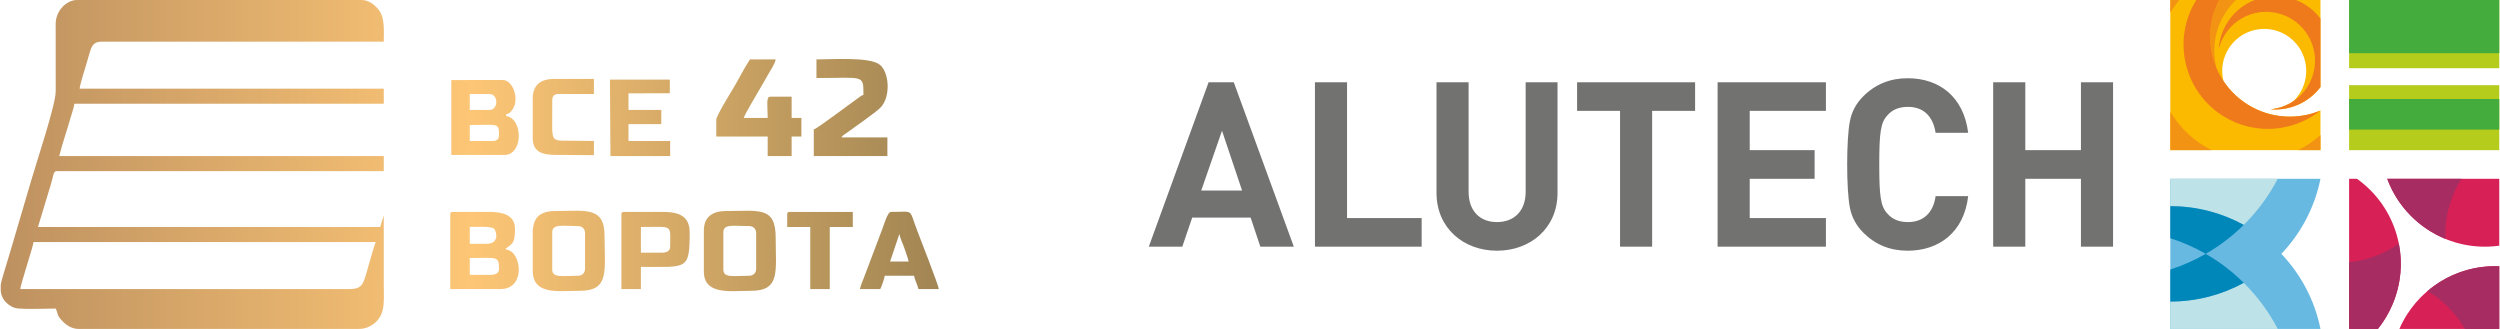 <?xml version="1.0" encoding="UTF-8"?> <!-- Creator: CorelDRAW 2020 (64-Bit) --> <svg xmlns="http://www.w3.org/2000/svg" xmlns:xlink="http://www.w3.org/1999/xlink" xmlns:xodm="http://www.corel.com/coreldraw/odm/2003" xml:space="preserve" width="1900px" height="250px" style="shape-rendering:geometricPrecision; text-rendering:geometricPrecision; image-rendering:optimizeQuality; fill-rule:evenodd; clip-rule:evenodd" viewBox="0 0 1900 250"> <defs> <style type="text/css"> <![CDATA[ .fil10 {fill:#727271;fill-rule:nonzero} .fil7 {fill:#FBBA00;fill-rule:nonzero} .fil8 {fill:#F39314;fill-rule:nonzero} .fil9 {fill:#EF7A1B;fill-rule:nonzero} .fil0 {fill:#D62056;fill-rule:nonzero} .fil3 {fill:#BDE2E8;fill-rule:nonzero} .fil5 {fill:#B5CC1C;fill-rule:nonzero} .fil1 {fill:#A72C62;fill-rule:nonzero} .fil2 {fill:#67B9E1;fill-rule:nonzero} .fil6 {fill:#43AC3C;fill-rule:nonzero} .fil4 {fill:#0087BA;fill-rule:nonzero} .fil11 {fill:url(#id0)} ]]> </style> <linearGradient id="id0" gradientUnits="userSpaceOnUse" x1="0.56" y1="125" x2="713.498" y2="125"> <stop offset="0" style="stop-opacity:1; stop-color:#BD9160"></stop> <stop offset="0.502" style="stop-opacity:1; stop-color:#FDC676"></stop> <stop offset="1" style="stop-opacity:1; stop-color:#A18553"></stop> </linearGradient> </defs> <g id="Слой_x0020_1">  <g id="_1997413291184"> <path class="fil0" d="M1791.254 135.87l-5.933 0 0 114.11 21.887 0c4.58,-5.716 8.439,-12.177 11.386,-19.291 14.385,-34.79 2.138,-73.946 -27.34,-94.819zm32.284 114.11l75.9 0 0 -47.593c-33.019,-1.405 -63.078,17.968 -75.9,47.593zm-9.244 -114.11c12.805,34.608 48.234,56.029 85.144,50.836l0 -50.836 -85.144 0z"></path> <path class="fil1" d="M1844.839 221.236c11.591,6.826 21.486,16.605 28.446,28.744l26.147 0 0 -47.595c-20.464,-0.868 -39.792,6.251 -54.593,18.851zm-59.509 -22.008l0 50.752 21.88 0c4.58,-5.716 8.433,-12.171 11.391,-19.291 6.183,-14.959 7.44,-30.727 4.517,-45.495 -11.457,8.083 -24.501,12.732 -37.788,14.034zm85.434 -63.358l-56.468 0c7.846,21.231 24.216,37.491 44.221,45.7 -0.689,-16.31 3.718,-32.246 12.247,-45.7z"></path> <path class="fil2" d="M1733.842 192.931c14.78,-15.558 25.319,-35.193 29.72,-57.061l-114.117 0 0 114.13 114.117 0c-4.401,-21.862 -14.94,-41.51 -29.72,-57.069z"></path> <path class="fil3" d="M1731.086 135.874l-81.641 0 0 20.822c20.222,0 39.226,5.161 55.799,14.218 10.321,-10.218 19.073,-22.033 25.842,-35.04zm-25.842 79.077c-16.573,9.057 -35.577,14.218 -55.799,14.218l0 20.827 81.641 0c-6.769,-13.014 -15.508,-24.82 -25.842,-35.045z"></path> <path class="fil4" d="M1649.445 156.694l0 24.348c9.446,3.025 18.453,7.023 26.912,11.886 10.571,-6.067 20.287,-13.493 28.885,-22.016 -16.567,-9.057 -35.575,-14.218 -55.797,-14.218zm0 48.136l0 24.342c20.222,0 39.23,-5.16 55.797,-14.218 -8.598,-8.522 -18.314,-15.947 -28.885,-22.026 -8.459,4.866 -17.466,8.866 -26.912,11.902z"></path> <path class="fil5" d="M1785.324 114.115l114.116 0 0 -49.374 -114.116 0 0 49.374zm0 -62.285l114.116 0 0 -51.83 -114.116 0 0 51.83z"></path> <path class="fil6" d="M1785.324 98.506l114.116 0 0 -23.265 -114.116 0 0 23.265zm0 -58.088l114.116 0 0 -40.413 -114.116 0 0 40.413z"></path> <path class="fil7" d="M1708.481 79.594c-7.707,-4.76 -13.978,-10.978 -18.667,-18.066 -1.989,-8.031 -0.866,-16.828 3.823,-24.412 9.267,-15.005 28.941,-19.655 43.944,-10.392 15.005,9.262 19.656,28.936 10.392,43.946 -1.467,2.36 -3.195,4.472 -5.116,6.314 -5.18,3.445 -11.144,5.525 -17.281,6.067 14.367,1.212 28.872,-4.855 37.982,-16.905l0 -66.144 -114.117 0 0 114.115 114.117 0 0 -30.122 0 0.007c-17.384,7.208 -37.854,6.239 -55.077,-4.408z"></path> <path class="fil8" d="M1684.664 52.004c-3.584,-13.608 -1.823,-28.598 6.163,-41.504 2.43,-3.936 5.294,-7.45 8.491,-10.5l-12.694 0c-8.721,16.625 -8.956,35.724 -1.96,52.004zm61.871 62.113l17.022 0 0 -11.522c-5.169,4.671 -10.91,8.524 -17.022,11.522zm-90.307 -114.117l-6.789 0 0 9.741c0.313,-0.522 0.626,-1.045 0.939,-1.562 1.792,-2.897 3.75,-5.628 5.85,-8.179zm-6.789 84.868l0 29.249 31.482 0c-2.137,-1.06 -4.249,-2.213 -6.316,-3.49 -10.743,-6.634 -19.207,-15.565 -25.166,-25.759z"></path> <path class="fil9" d="M1708.481 79.594c-27.22,-16.81 -36.484,-51.691 -21.855,-79.592l-17.44 0c-0.046,0.063 -0.084,0.121 -0.122,0.184 -18.601,30.117 -9.263,69.616 20.859,88.21 23.641,14.616 53.081,11.994 73.635,-4.394 -17.384,7.208 -37.854,6.239 -55.077,-4.408zm43.391 -76.128c-2.259,-1.392 -4.581,-2.533 -6.955,-3.464l-31.397 0c-8.401,3.278 -15.853,9.218 -20.963,17.478 -3.876,6.284 -5.938,13.161 -6.347,20.056 0.894,-3.771 2.38,-7.463 4.53,-10.933 10.761,-17.435 33.637,-22.838 51.058,-12.07 17.435,10.775 22.843,33.632 12.07,51.06 -6.385,10.352 -17.039,16.451 -28.292,17.458 14.367,1.212 28.872,-4.855 37.982,-16.905l0 -52.052c-3.114,-4.121 -7.03,-7.758 -11.686,-10.628z"></path> <path class="fil10" d="M1581.518 62.508l0 51.607 -42.293 0 0 -51.607 -24.413 0 0 124.974 24.413 0 0 -51.603 42.293 0 0 51.603 24.413 0 0 -124.974 -24.413 0zm-131.512 18.71c11.762,0 19.06,7.01 21.064,19.729l24.751 0c-3.445,-27.454 -21.938,-41.488 -45.995,-41.488 -13.332,0 -24.565,4.56 -33.693,13.683 -5.443,5.441 -8.766,11.591 -10.175,18.779 -1.41,7.025 -2.104,19.386 -2.104,33.076 0,13.691 0.694,26.039 2.104,33.07 1.409,7.017 4.732,13.332 10.175,18.78 9.128,9.135 20.361,13.696 33.693,13.696 23.884,0 42.844,-14.041 45.995,-41.503l-24.751 0c-1.78,12.714 -9.302,19.744 -21.064,19.744 -6.666,0 -11.935,-2.107 -15.622,-6.5 -5.092,-5.442 -6.145,-13.06 -6.145,-37.287 0,-24.221 1.053,-31.838 6.145,-37.279 3.687,-4.396 8.956,-6.5 15.622,-6.5zm-144.628 106.264l82.322 0 0 -21.761 -57.909 0 0 -29.835 49.317 0 0 -21.771 -49.317 0 0 -29.842 57.909 0 0 -21.765 -82.322 0 0 124.974zm-106.792 -103.209l32.648 0 0 103.209 24.388 0 0 -103.209 32.653 0 0 -21.765 -89.689 0 0 21.765zm-39.085 61.506c0,14.387 -8.606,23.005 -21.772,23.005 -13.16,0 -21.594,-8.618 -21.594,-23.005l0 -83.271 -24.386 0 0 84.147c0,26.505 20.356,43.888 45.98,43.888 25.631,0 45.993,-17.383 45.993,-43.888l0 -84.147 -24.221 0 0 83.271zm-135.748 -83.271l-24.393 0 0 124.974 81.091 0 0 -21.761 -56.698 0 0 -103.213zm-110.824 82.322l15.795 -45.465 15.265 45.465 -31.06 0zm5.62 -82.322l-45.47 124.974 25.458 0 7.548 -22.117 44.398 0 7.381 22.117 25.451 0 -45.642 -124.974 -19.124 0z"></path> </g> <path class="fil11" d="M15.385 219.677c0.286,-3.44 9.85,-32.616 10.108,-35.715l260.107 0c-1.919,4 -6.524,22.62 -8.839,28.897 -1.991,5.396 -4.557,6.85 -12.026,6.841l-249.35 -0.023zm-14.825 -2.696l0 3.369c0,7.306 6.663,13.621 13.485,14.144 8.354,0.639 19.619,0.007 28.294,0.007 2.329,4.854 0.091,4.493 5.882,10.291 2.603,2.607 6.764,5.208 11.638,5.208l212.938 0c7.655,0 13.607,-4.684 16.408,-9.872 3.293,-6.101 2.46,-14.816 2.46,-23.821 0,-17.52 0,-35.04 0,-52.56l-2.695 8.76 -260.108 0 9.855 -32.598c1.781,-5.468 1.659,-9.855 4.296,-9.855l248.652 0 0 -11.456 -246.631 0c1.901,-8.158 6.284,-20.694 8.763,-29.647 0.752,-2.715 2.466,-7.379 2.693,-10.11l235.175 0 0 -11.455 -231.132 0c0.063,-2.816 4.582,-16.774 5.676,-20.605 0.873,-3.059 2.003,-7.322 2.984,-9.819 1.384,-3.52 3.476,-5.291 8.186,-5.291l214.286 0c0,-8.447 1.086,-18.848 -4.544,-25.105 -2.727,-3.031 -6.88,-6.566 -12.302,-6.566l-216.307 0c-7.784,0 -16.138,7.892 -16.204,18.163l0.04 51.253c0.07,10.025 -14.922,54.886 -18.593,67.661l-15.635 53.097c-1.278,4.587 -2.584,8.337 -3.906,12.941 -0.828,2.88 -3.654,11.585 -3.654,13.866zm619.946 -157.682c35.984,0 35.714,-2.954 35.714,12.804 -1.778,0.474 -2.949,1.696 -4.586,2.826 -5.186,3.584 -30.35,22.706 -33.15,23.454l0 20.215 55.93 0 0 -14.151 -35.041 0c1.228,-1.833 2.983,-2.591 4.819,-3.941 5.267,-3.872 21.416,-15.048 25.024,-18.776 8.024,-8.289 6.552,-27.217 -0.736,-32.669 -7.952,-5.95 -35.501,-3.912 -47.974,-3.912l0 14.15zm-76.146 31.672l0 12.803 39.084 0 0 14.824 18.194 0 0 -14.824 7.412 0 0 -14.151 -7.412 0 0 -16.172 -16.173 0c-3.47,0 -2.021,6.653 -2.021,16.172l-18.195 0c0.537,-2.301 10.362,-18.951 12.26,-22.108 2.171,-3.611 4.062,-6.981 6.142,-10.703 1.67,-2.987 5.614,-8.735 5.857,-11.663l-19.541 0c-2.241,3.344 -4.44,7.228 -6.508,11.012 -2.249,4.118 -4.182,7.554 -6.583,11.612 -1.664,2.813 -12.516,20.363 -12.516,23.198zm-171.832 117.924l-15.499 0 0 -12.804c20.419,0 22.237,-1.837 22.237,8.087 0,3.824 -3.032,4.717 -6.738,4.717zm-2.696 -23.585l-12.803 0 0 -12.803c4.042,0 15.986,-0.723 18.339,1.202 1.978,1.619 4.571,11.601 -5.536,11.601zm-27.628 -22.237l0 56.604 38.41 0c14.839,0 16.322,-17.333 10.419,-25.918 -1.772,-2.577 -3.778,-3.644 -7.05,-4.406 5.055,-4.394 7.413,-3.512 7.413,-15.498 0,-11.078 -10.587,-12.804 -19.542,-12.804l-27.628 0c-1.553,0 -2.022,0.469 -2.022,2.022zm32.345 -55.93l-17.52 0 0 -12.129c21.057,0 22.237,-1.967 22.237,7.412 0,3.146 -1.571,4.717 -4.717,4.717zm-2.695 -23.585l-14.825 0 0 -12.129 14.825 0c7.137,0 7.137,12.129 0,12.129zm12.175 34.183c1.048,0 3.117,-0.577 4.02,-1.117 9.978,-5.972 7.318,-27.458 -3.392,-28.349l0 -1.348c2.904,-0.775 4.277,-2.543 5.653,-5.128 4.08,-7.669 -0.774,-21.024 -8.194,-21.014l-39.127 0.053 -0.008 56.903 41.048 0zm185.264 91.827c-11.677,0 -19.542,1.944 -19.542,-4.716l0 -28.302c0,-6.661 7.865,-4.717 19.542,-4.717 3.259,0 5.391,2.131 5.391,5.391l0 26.954c0,3.259 -2.132,5.39 -5.391,5.39zm-34.367 -34.366l0 30.997c0,18.285 20.086,14.825 35.714,14.825 22.637,0 18.868,-14.662 18.868,-40.431 0,-23.907 -12.611,-20.216 -37.736,-20.216 -10.34,0 -16.846,4.547 -16.846,14.825zm-95.687 34.366c-11.677,0 -19.542,1.944 -19.542,-4.716l0 -28.302c0,-6.661 7.865,-4.717 19.542,-4.717 3.26,0 5.391,2.131 5.391,5.391l0 26.954c0,3.259 -2.131,5.39 -5.391,5.39zm-34.366 -33.692l0 29.649c0,19.009 19.241,15.499 35.714,15.499 22.922,0 18.868,-15.21 18.868,-41.779 0,-22.569 -14.453,-18.868 -37.736,-18.868 -6.039,0 -11.475,1.557 -14.323,5.893 -1.519,2.311 -2.523,6.423 -2.523,9.606zm97.708 16.172l-15.498 0 0 -19.541c24.924,0 22.237,-2.425 22.237,14.825 0,3.824 -3.032,4.716 -6.739,4.716zm-30.323 -28.975l0 56.604 14.825 0 0 -16.847c35.014,0 37.062,2.827 37.062,-26.28 0,-12.176 -7.984,-15.499 -20.216,-15.499l-29.65 0c-1.552,0 -2.021,0.469 -2.021,2.022zm211.291 14.725c0.58,3.48 2.614,7.365 3.59,10.286 1.163,3.481 2.634,7.213 3.447,10.703l-14.15 0 7.113 -20.989zm-30.024 41.879l15.498 0c0.831,-1.731 3.193,-7.985 3.369,-10.109l22.238 0c0.844,3.626 2.628,6.928 3.369,10.109l15.499 0c-0.241,-2.887 -14.874,-40.362 -16.56,-44.762 -6.392,-16.685 -1.804,-13.864 -19.829,-13.864 -2.602,0 -5.204,9.588 -6.738,13.477l-14.054 37.159c-1.1,2.718 -2.1,5.015 -2.792,7.99zm-189.601 -101.079l45.396 0 0 -11.455 -31.671 0 0 -12.803 24.932 0 0 -10.782 -24.932 0 -0.006 -12.625 31.405 -0.046 0.019 -10.372 -45.515 0 0.372 58.083zm-59.051 -43.8l0 30.323c0.039,13.34 12.135,12.62 22.363,12.62 7.691,0 19.752,0.184 24.132,0.184l0 -10.782 -18.371 -0.204c-11.655,-0.047 -13.365,0.721 -13.341,-11.009l0.041 -19.784c0,-3.146 1.571,-4.717 4.717,-4.717l26.954 0 0 -11.456 -30.323 0c-9.864,0 -16.172,4.482 -16.172,14.825zm193.396 88.275l0 9.434 17.52 0 0 47.17 14.825 0 0 -47.17 17.52 0 0 -11.456 -47.844 0c-1.553,0 -2.021,0.469 -2.021,2.022z"></path> </g> </svg> 